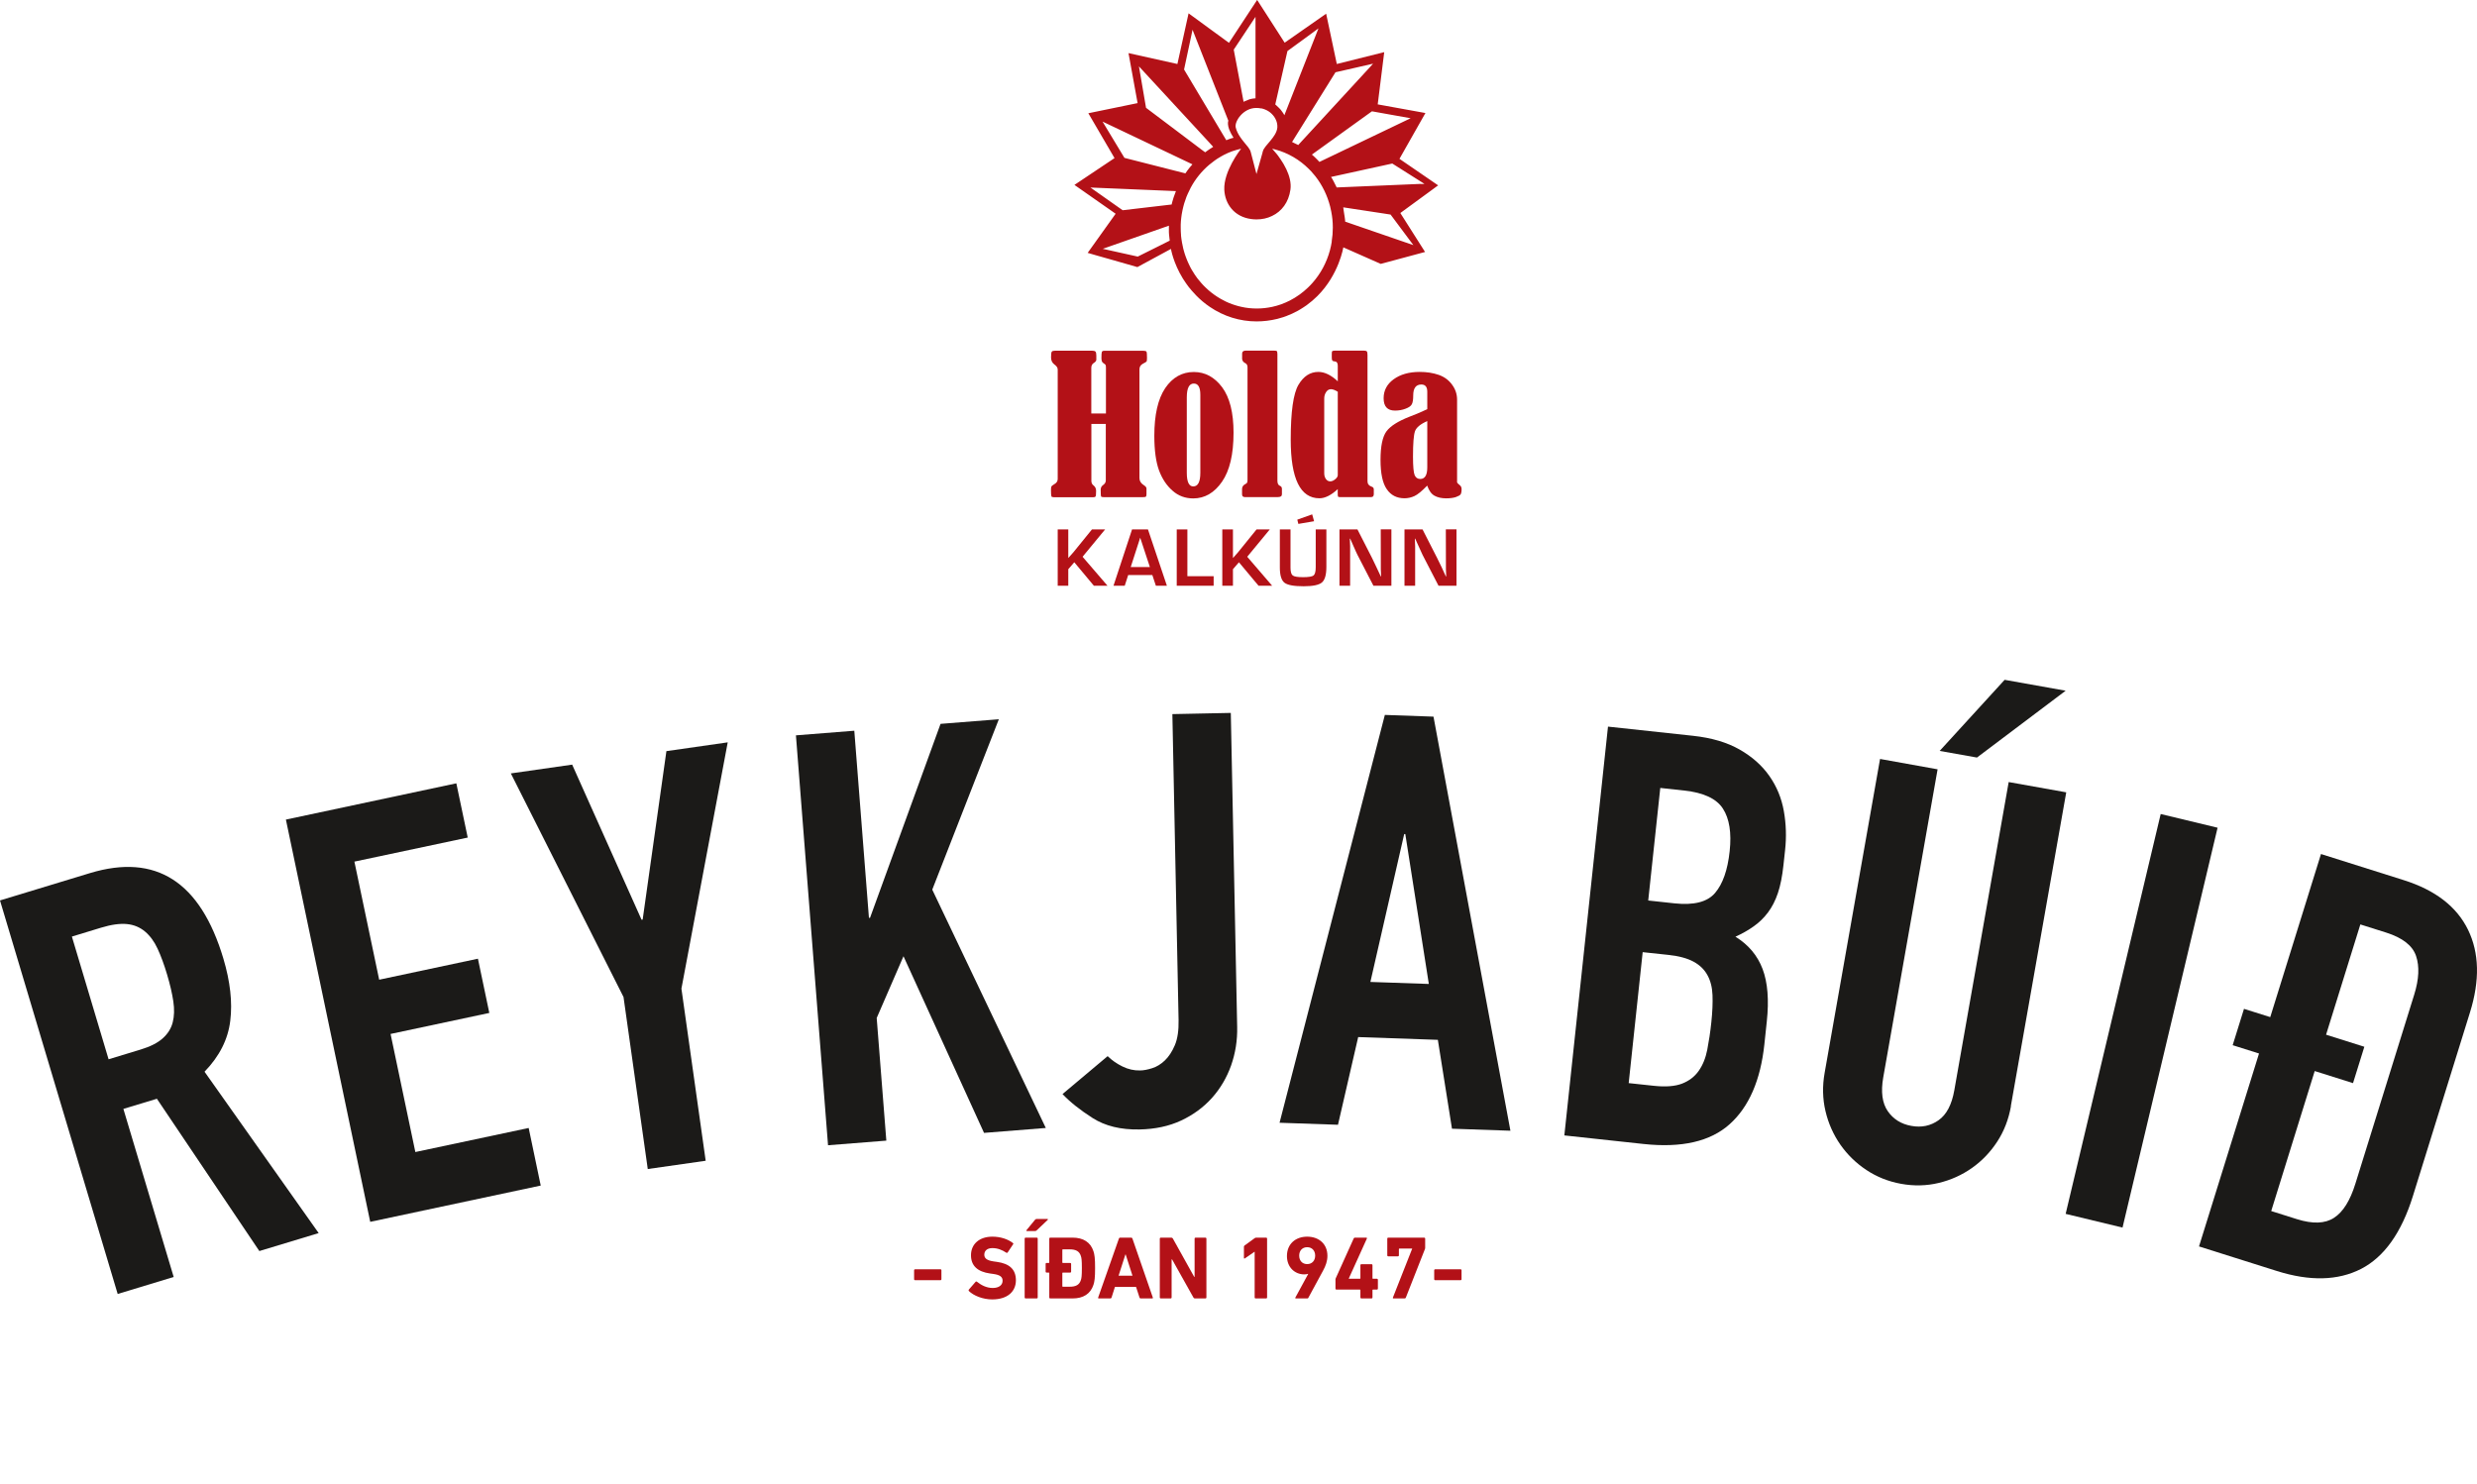 <svg xmlns="http://www.w3.org/2000/svg" width="237" height="142" viewBox="0 0 237 142" fill="none"><g clip-path="url(#clip0_1001_67)"><path d="M117.969 50.662V53.4L118.45 52.858L120.227 50.662H121.494L119.335 53.279L121.72 56.052H120.418L118.542 53.806L117.969 54.469V56.052H116.95V50.662H117.969Z" fill="#B31117"></path><path d="M102.214 50.662V53.4L102.696 52.858L104.479 50.662H105.739L103.58 53.279L105.966 56.052H104.663L102.788 53.806L102.214 54.469V56.052H101.202V50.662H102.214Z" fill="#B31117"></path><path d="M109.844 50.662H108.315L106.539 56.052H107.615L107.947 55.025H110.255L110.594 56.052H111.649L109.837 50.662H109.844ZM108.188 54.263L109.094 51.453L110.021 54.263H108.181H108.188Z" fill="#B31117"></path><path d="M113.609 50.662V55.139H116.122V56.052H112.59V50.662H113.609Z" fill="#B31117"></path><path d="M125.549 49.222L124.127 49.728L124.226 50.135L125.733 49.878L125.549 49.222ZM125.889 50.662V54.27C125.889 54.697 125.818 54.954 125.684 55.068C125.549 55.175 125.21 55.232 124.679 55.232C124.148 55.232 123.822 55.175 123.688 55.068C123.546 54.961 123.476 54.712 123.476 54.305V50.662H122.456V54.305C122.456 55.047 122.605 55.532 122.895 55.76C123.185 55.988 123.794 56.102 124.728 56.102C125.613 56.102 126.2 55.981 126.484 55.738C126.767 55.496 126.908 54.997 126.908 54.248V50.662H125.896H125.889Z" fill="#B31117"></path><path d="M133.129 50.662V56.052H131.41L129.881 53.093C129.81 52.944 129.683 52.687 129.527 52.316L129.357 51.931L129.187 51.546H129.152L129.166 51.903L129.18 52.252V52.958V56.052H128.161V50.662H129.881L131.275 53.393C131.395 53.635 131.537 53.935 131.7 54.277L131.905 54.712L132.11 55.154H132.146L132.131 54.804L132.117 54.455V53.756L132.11 50.655H133.129V50.662Z" fill="#B31117"></path><path d="M139.358 50.662V56.052H137.638L136.109 53.093C136.038 52.944 135.918 52.687 135.755 52.316L135.578 51.931L135.408 51.546H135.373L135.387 51.903L135.401 52.252V52.958V56.052H134.382V50.662H136.109L137.503 53.393C137.624 53.635 137.772 53.935 137.935 54.277L138.133 54.712L138.338 55.154H138.374L138.36 54.804L138.346 54.455V53.756L138.338 50.655H139.358V50.662Z" fill="#B31117"></path><path d="M104.437 39.569H105.817V35.198C105.817 35.056 105.803 34.963 105.782 34.92C105.753 34.877 105.683 34.821 105.576 34.749C105.449 34.685 105.385 34.521 105.385 34.264C105.385 33.944 105.399 33.744 105.428 33.673C105.456 33.601 105.534 33.566 105.668 33.566H109.398C109.561 33.566 109.66 33.594 109.696 33.658C109.731 33.715 109.745 33.915 109.745 34.25C109.745 34.45 109.731 34.571 109.688 34.607C109.653 34.642 109.533 34.714 109.342 34.813C109.129 34.928 109.023 35.106 109.023 35.348V45.743C109.023 46.014 109.151 46.235 109.391 46.392C109.596 46.52 109.696 46.634 109.696 46.741V47.29C109.696 47.411 109.674 47.483 109.646 47.518C109.611 47.561 109.511 47.575 109.342 47.575H105.591C105.463 47.575 105.385 47.554 105.357 47.511C105.329 47.461 105.314 47.254 105.314 46.869C105.314 46.677 105.385 46.527 105.541 46.42C105.718 46.292 105.803 46.149 105.803 45.978V40.567H104.423V46.028C104.423 46.221 104.501 46.363 104.649 46.47C104.798 46.591 104.876 46.762 104.876 46.983C104.876 47.297 104.854 47.468 104.819 47.518C104.784 47.561 104.713 47.582 104.614 47.582H100.827C100.707 47.582 100.629 47.554 100.601 47.504C100.573 47.447 100.558 47.247 100.558 46.884C100.558 46.712 100.573 46.605 100.601 46.548C100.629 46.499 100.714 46.434 100.841 46.356C101.082 46.228 101.202 46.057 101.202 45.843V35.355C101.202 35.191 101.096 35.027 100.884 34.877C100.672 34.721 100.565 34.493 100.565 34.207C100.565 33.901 100.587 33.715 100.636 33.651C100.686 33.587 100.792 33.559 100.962 33.559H104.493C104.649 33.559 104.755 33.587 104.812 33.644C104.869 33.701 104.897 33.83 104.897 34.029V34.435C104.883 34.535 104.812 34.635 104.685 34.714C104.508 34.813 104.416 34.97 104.416 35.198V39.569H104.437Z" fill="#B31117"></path><path d="M114.225 35.598C115.308 35.598 116.207 36.09 116.936 37.059C117.658 38.036 118.026 39.483 118.026 41.401C118.026 43.476 117.658 45.037 116.922 46.099C116.186 47.162 115.266 47.696 114.169 47.696C113.411 47.696 112.746 47.454 112.194 46.962C111.635 46.477 111.203 45.836 110.899 45.023C110.601 44.217 110.446 43.105 110.446 41.7C110.446 39.697 110.793 38.178 111.486 37.145C112.18 36.118 113.1 35.598 114.225 35.598ZM114.848 37.779C114.848 37.059 114.643 36.703 114.225 36.703C113.779 36.703 113.553 37.145 113.553 38.022V45.237C113.553 46.106 113.758 46.548 114.169 46.548C114.622 46.548 114.848 46.114 114.848 45.237V37.779Z" fill="#B31117"></path><path d="M118.847 34.264V33.829C118.847 33.644 118.967 33.551 119.208 33.551H121.869C122.011 33.551 122.103 33.566 122.152 33.587C122.195 33.615 122.223 33.708 122.223 33.879V46.007C122.223 46.27 122.308 46.434 122.478 46.498C122.598 46.548 122.655 46.641 122.655 46.798V47.297C122.655 47.482 122.527 47.568 122.265 47.568H119.109C118.932 47.568 118.84 47.482 118.84 47.304V46.805C118.84 46.598 118.932 46.449 119.109 46.349C119.222 46.292 119.293 46.242 119.321 46.192C119.349 46.142 119.363 46.049 119.363 45.907V35.148C119.363 34.949 119.286 34.806 119.13 34.742C118.932 34.642 118.84 34.485 118.84 34.264H118.847Z" fill="#B31117"></path><path d="M127.998 36.503V34.984C127.998 34.735 127.899 34.592 127.687 34.578C127.581 34.578 127.51 34.542 127.474 34.492C127.439 34.443 127.425 34.343 127.425 34.193V33.851C127.425 33.715 127.439 33.63 127.474 33.601C127.517 33.573 127.602 33.551 127.736 33.551H130.482C130.638 33.551 130.737 33.58 130.78 33.63C130.822 33.68 130.843 33.801 130.843 33.986V46.056C130.843 46.313 130.978 46.484 131.24 46.57C131.374 46.612 131.445 46.698 131.445 46.841V47.283C131.445 47.475 131.36 47.568 131.197 47.568H128.196C128.097 47.568 128.041 47.554 128.019 47.511C127.998 47.475 127.991 47.318 127.991 47.04C127.991 46.99 127.991 46.912 127.998 46.805C127.368 47.39 126.781 47.682 126.243 47.682C124.417 47.682 123.497 45.814 123.497 42.071C123.497 39.405 123.745 37.658 124.233 36.831C124.721 36.004 125.358 35.59 126.144 35.59C126.738 35.59 127.361 35.89 128.005 36.496L127.998 36.503ZM127.998 37.487C127.729 37.323 127.517 37.244 127.347 37.244C127.156 37.244 127 37.337 126.88 37.522C126.76 37.708 126.703 37.907 126.703 38.136V45.301C126.703 45.514 126.76 45.693 126.866 45.843C126.972 45.992 127.113 46.063 127.283 46.063C127.439 46.063 127.595 45.992 127.758 45.857C127.92 45.721 127.998 45.593 127.998 45.472V37.494V37.487Z" fill="#B31117"></path><path d="M136.562 39.162V37.487C136.562 37.023 136.371 36.795 135.996 36.795C135.479 36.795 135.217 37.145 135.217 37.843C135.217 38.235 135.175 38.52 135.083 38.684C134.998 38.856 134.793 38.998 134.481 39.112C134.17 39.233 133.837 39.291 133.476 39.291C132.747 39.291 132.386 38.898 132.386 38.107C132.386 37.366 132.705 36.76 133.342 36.296C133.979 35.833 134.807 35.59 135.833 35.59C136.505 35.59 137.107 35.683 137.645 35.868C138.183 36.054 138.615 36.367 138.933 36.809C139.259 37.244 139.414 37.729 139.414 38.257V46.17C139.428 46.213 139.513 46.299 139.676 46.434C139.789 46.52 139.846 46.648 139.846 46.812C139.846 47.04 139.811 47.204 139.754 47.304C139.69 47.397 139.535 47.482 139.294 47.568C139.053 47.646 138.742 47.689 138.374 47.689C137.928 47.689 137.553 47.603 137.256 47.44C136.958 47.276 136.725 46.955 136.555 46.47C136.052 46.99 135.649 47.325 135.338 47.468C135.026 47.611 134.708 47.682 134.382 47.682C133.653 47.682 133.087 47.397 132.691 46.819C132.287 46.242 132.089 45.308 132.089 44.003C132.089 42.698 132.28 41.793 132.655 41.28C133.03 40.773 133.759 40.31 134.849 39.882C135.536 39.618 136.116 39.376 136.562 39.155V39.162ZM136.562 40.296C135.904 40.581 135.515 40.909 135.387 41.265C135.26 41.629 135.196 42.435 135.196 43.704C135.196 44.63 135.253 45.222 135.352 45.465C135.458 45.707 135.635 45.835 135.89 45.835C136.336 45.835 136.562 45.465 136.562 44.73V40.303V40.296Z" fill="#B31117"></path><path d="M137.624 17.753L133.901 15.2L136.385 10.816L131.82 9.988L132.443 4.991L127.906 6.124L126.887 1.312L122.916 4.085L120.284 -0.007L117.587 4.099L113.723 1.276L112.654 6.124L107.976 5.083L108.846 9.867L104.133 10.837L106.638 15.129L102.802 17.695L106.744 20.454L104.069 24.198L104.854 24.426L106.539 24.903L108.825 25.559L112.038 23.82C112.038 23.82 112.243 25.131 113.178 26.657C113.277 26.807 113.376 26.964 113.482 27.113C113.645 27.349 113.822 27.584 114.027 27.812C114.161 27.969 114.303 28.119 114.452 28.276C114.827 28.661 115.258 29.031 115.754 29.366C117.077 30.272 118.642 30.757 120.22 30.757C120.885 30.757 121.55 30.678 122.216 30.514C122.407 30.464 122.591 30.414 122.782 30.35C122.874 30.315 122.973 30.286 123.065 30.25C123.433 30.115 123.801 29.944 124.169 29.744C124.353 29.644 124.53 29.53 124.707 29.416C124.806 29.352 124.912 29.281 125.004 29.217C125.195 29.074 125.372 28.939 125.549 28.789C125.726 28.639 125.882 28.489 126.038 28.34C128.118 26.272 128.529 23.67 128.529 23.67L132.11 25.253L136.35 24.112L134.064 20.512L133.986 20.383L137.164 18.059L137.617 17.724L137.624 17.753ZM127.425 23.121C127.404 23.264 127.375 23.399 127.347 23.542C127.319 23.677 127.283 23.812 127.248 23.955C126.929 25.139 126.349 26.201 125.578 27.071C125.443 27.227 125.302 27.37 125.153 27.513C124.636 28.012 124.049 28.432 123.412 28.76C123.15 28.896 122.874 29.01 122.591 29.117C122.308 29.217 122.018 29.302 121.72 29.366C121.246 29.466 120.758 29.523 120.255 29.523C119.753 29.523 119.264 29.473 118.79 29.366C118.585 29.324 118.38 29.267 118.174 29.202C118.075 29.167 117.976 29.131 117.877 29.103C117.778 29.067 117.679 29.024 117.58 28.988C117.389 28.91 117.198 28.817 117.021 28.718C116.929 28.668 116.837 28.618 116.745 28.568C116.653 28.518 116.568 28.461 116.476 28.404C116.271 28.276 116.079 28.133 115.895 27.99C115.704 27.841 115.527 27.684 115.358 27.52C115.209 27.384 115.074 27.235 114.94 27.085C114.841 26.964 114.735 26.85 114.643 26.729C114.607 26.693 114.579 26.65 114.551 26.614C114.466 26.508 114.388 26.393 114.31 26.272C114.296 26.251 114.289 26.236 114.275 26.215C114.183 26.08 114.098 25.937 114.013 25.794C113.921 25.631 113.836 25.474 113.765 25.31C113.687 25.146 113.609 24.982 113.546 24.811C113.51 24.725 113.475 24.64 113.447 24.554C113.383 24.369 113.319 24.19 113.27 23.998C113.248 23.919 113.227 23.841 113.206 23.756C113.164 23.57 113.128 23.392 113.093 23.206C113.057 22.993 113.022 22.779 113.001 22.558C113.001 22.536 113.001 22.515 113.001 22.494C112.98 22.265 112.972 22.037 112.972 21.809C112.972 21.702 112.972 21.595 112.972 21.481C112.98 21.267 112.994 21.053 113.022 20.84C113.036 20.733 113.05 20.626 113.064 20.526C113.086 20.39 113.114 20.248 113.142 20.112C113.192 19.891 113.241 19.677 113.305 19.463C113.369 19.257 113.44 19.05 113.517 18.843C113.56 18.744 113.595 18.644 113.645 18.544C113.737 18.344 113.829 18.152 113.928 17.959C114.381 17.111 114.99 16.369 115.704 15.763C115.867 15.628 116.03 15.499 116.2 15.378C116.285 15.314 116.377 15.257 116.455 15.2C116.575 15.129 116.688 15.05 116.808 14.986C116.9 14.936 116.985 14.886 117.077 14.836C117.205 14.765 117.346 14.701 117.474 14.644C117.743 14.523 118.026 14.423 118.309 14.345C118.458 14.302 118.599 14.266 118.748 14.23C118.649 14.359 117.063 16.405 117.141 18.152C117.205 19.528 118.097 20.747 119.717 20.961C119.88 20.982 120.05 20.996 120.22 20.996C120.758 20.996 121.26 20.889 121.706 20.668C122.633 20.233 123.299 19.357 123.468 18.152C123.56 17.496 123.369 16.811 123.079 16.198C123.008 16.049 122.931 15.899 122.846 15.756C122.817 15.713 122.789 15.664 122.768 15.621C122.683 15.485 122.598 15.35 122.52 15.236C122.435 15.107 122.357 14.993 122.279 14.893C122.251 14.858 122.223 14.822 122.202 14.794C122.152 14.73 122.103 14.672 122.053 14.616C121.918 14.451 121.812 14.33 121.756 14.273L121.713 14.23C121.812 14.252 121.918 14.273 122.011 14.302C123.235 14.63 124.339 15.278 125.231 16.17C125.309 16.241 125.379 16.319 125.45 16.391C125.592 16.548 125.726 16.704 125.861 16.875C126.512 17.71 126.993 18.686 127.269 19.763C127.312 19.927 127.347 20.091 127.375 20.248C127.474 20.747 127.524 21.253 127.524 21.781C127.524 22.23 127.489 22.665 127.418 23.092L127.425 23.121ZM112.512 18.287C112.512 18.287 112.406 18.565 112.293 18.886C112.194 19.164 112.102 19.57 112.102 19.57L107.417 20.119L104.331 17.945L112.512 18.287ZM113.447 16.548L113.418 16.59L107.586 15.107L105.491 11.635L113.963 15.664L114.091 15.728C114.091 15.728 113.985 15.849 113.857 15.999C113.822 16.041 113.786 16.077 113.751 16.127C113.744 16.141 113.737 16.155 113.723 16.17C113.673 16.234 113.624 16.305 113.574 16.362C113.574 16.362 113.567 16.384 113.56 16.391C113.51 16.462 113.468 16.519 113.44 16.555L113.447 16.548ZM123.192 4.877L124.672 3.8L126.151 2.716L122.888 11.029C122.888 11.029 122.888 11.029 122.881 11.015C122.881 11.015 122.867 10.987 122.86 10.972C122.824 10.915 122.782 10.83 122.711 10.737C122.69 10.716 122.676 10.687 122.655 10.659C122.619 10.609 122.584 10.559 122.548 10.516C122.541 10.509 122.534 10.502 122.527 10.488C122.513 10.473 122.506 10.466 122.492 10.452C122.456 10.416 122.428 10.381 122.4 10.352C122.18 10.131 122.018 9.996 122.018 9.996L123.185 4.877H123.192ZM120.673 10.366C120.807 10.395 120.942 10.438 121.062 10.488C121.303 10.587 121.515 10.73 121.685 10.901C122.046 11.258 122.244 11.728 122.216 12.177C122.216 12.177 122.216 12.191 122.216 12.199C122.145 13.111 120.991 13.895 120.836 14.459C120.829 14.48 120.821 14.508 120.814 14.53C120.8 14.58 120.793 14.63 120.779 14.68C120.765 14.722 120.758 14.772 120.737 14.822C120.652 15.136 120.524 15.585 120.22 16.654C120.22 16.654 119.838 15.165 119.668 14.537C119.597 14.252 119.307 13.938 118.995 13.56C118.882 13.418 118.762 13.268 118.656 13.104C118.472 12.833 118.316 12.534 118.231 12.191V12.184C118.104 11.628 118.953 10.302 120.241 10.331C120.397 10.331 120.538 10.352 120.68 10.381L120.673 10.366ZM118.047 4.748L120.128 1.611V9.411C120.128 9.411 120.008 9.411 119.845 9.439C119.781 9.447 119.71 9.461 119.632 9.482C119.597 9.489 119.555 9.504 119.519 9.518C119.208 9.625 119.01 9.732 118.988 9.746L118.047 4.763V4.748ZM114.105 2.852L117.53 11.557C117.53 11.557 117.509 11.6 117.495 11.692C117.488 11.785 117.481 11.921 117.523 12.099C117.537 12.177 117.559 12.256 117.594 12.348C117.601 12.363 117.608 12.384 117.615 12.398C117.637 12.462 117.665 12.527 117.7 12.591C117.729 12.662 117.764 12.733 117.806 12.812C117.842 12.876 118.026 13.182 118.026 13.182C117.962 13.197 117.934 13.204 117.891 13.218C117.87 13.225 117.849 13.232 117.821 13.239C117.806 13.239 117.792 13.247 117.771 13.254C117.75 13.254 117.729 13.268 117.707 13.275C117.672 13.289 117.629 13.304 117.587 13.318C117.46 13.361 117.332 13.418 117.332 13.418L116.922 12.733L113.291 6.652L114.105 2.838V2.852ZM108.974 6.352L115.69 13.624L116.079 14.052C116.079 14.052 116.009 14.095 115.754 14.259C115.719 14.28 115.69 14.302 115.662 14.323C115.598 14.366 115.549 14.402 115.499 14.437C115.485 14.451 115.464 14.459 115.45 14.473C115.4 14.508 115.365 14.537 115.343 14.551C115.329 14.566 115.322 14.566 115.315 14.573H115.308L114.968 14.323L112.484 12.448L109.653 10.316L108.974 6.352ZM126.25 15.499H126.243C126.243 15.499 126.229 15.478 126.222 15.471C126.215 15.464 126.2 15.45 126.186 15.435C126.165 15.407 126.13 15.371 126.094 15.336C126.073 15.314 126.052 15.293 126.031 15.271C126.009 15.25 125.988 15.229 125.967 15.207C125.946 15.186 125.924 15.165 125.896 15.136C125.832 15.079 125.776 15.029 125.733 14.979C125.684 14.936 125.634 14.901 125.606 14.865C125.585 14.844 125.563 14.829 125.549 14.815C125.535 14.815 125.528 14.801 125.528 14.801H125.521V14.794L125.698 14.665L131.268 10.652L132.974 10.958L134.97 11.315L126.278 15.478L126.25 15.492V15.499ZM128.706 21.217C128.706 21.217 128.706 21.196 128.706 21.16C128.706 21.125 128.699 21.068 128.692 21.011C128.685 20.918 128.671 20.804 128.649 20.683C128.642 20.647 128.635 20.604 128.628 20.569C128.621 20.54 128.614 20.512 128.614 20.476C128.607 20.447 128.6 20.412 128.6 20.383C128.586 20.319 128.579 20.255 128.571 20.198C128.543 20.02 128.522 19.877 128.522 19.841L132.457 20.44L133.052 20.533L135.231 23.456L128.706 21.21V21.217ZM135.96 17.596L127.892 17.938C127.892 17.938 127.85 17.845 127.807 17.76C127.786 17.71 127.75 17.645 127.715 17.581C127.68 17.517 127.651 17.453 127.616 17.382C127.552 17.261 127.496 17.168 127.46 17.096C127.432 17.047 127.411 17.011 127.389 16.99C127.375 16.961 127.361 16.947 127.354 16.94V16.933L133.214 15.649L136.293 17.596L135.975 17.61L135.96 17.596ZM131.381 6.089L131.098 6.402L124.558 13.503L124.212 13.881C124.212 13.881 124.212 13.881 124.205 13.881C124.205 13.881 124.19 13.867 124.176 13.86C124.169 13.853 124.155 13.845 124.141 13.838C124.12 13.824 124.098 13.817 124.063 13.803C124.028 13.781 123.978 13.76 123.914 13.731C123.716 13.624 123.624 13.589 123.624 13.589L123.957 13.054L127.779 6.916L129.499 6.524L131.395 6.089H131.381ZM105.527 23.805L111.84 21.595C111.84 21.595 111.84 21.93 111.84 22.215C111.84 22.28 111.84 22.365 111.854 22.444C111.861 22.551 111.875 22.665 111.89 22.772C111.89 22.793 111.89 22.822 111.897 22.843C111.904 22.921 111.911 22.985 111.918 23.014V23.028L110.906 23.535L108.86 24.554L105.52 23.812L105.527 23.805Z" fill="#B31117"></path><path d="M87.546 122.507H89.992C90.043 122.507 90.076 122.473 90.076 122.422V121.549C90.076 121.498 90.043 121.464 89.992 121.464H87.546C87.495 121.464 87.461 121.498 87.461 121.549V122.422C87.461 122.473 87.495 122.507 87.546 122.507Z" fill="#B31117"></path><path d="M94.934 124.347C96.429 124.347 97.202 123.568 97.202 122.516C97.202 121.464 96.573 120.916 95.384 120.754L95.078 120.711C94.416 120.617 94.178 120.403 94.178 120.069C94.178 119.701 94.441 119.436 94.951 119.436C95.427 119.436 95.851 119.59 96.293 119.881C96.335 119.907 96.378 119.898 96.412 119.855L96.93 119.077C96.972 119.017 96.964 118.983 96.913 118.948C96.429 118.572 95.715 118.341 94.951 118.341C93.702 118.341 92.904 119.051 92.904 120.12C92.904 121.147 93.558 121.703 94.73 121.866L95.036 121.909C95.724 122.003 95.928 122.217 95.928 122.559C95.928 122.969 95.588 123.252 94.985 123.252C94.373 123.252 93.855 122.961 93.473 122.653C93.431 122.619 93.38 122.619 93.346 122.661L92.7 123.406C92.658 123.457 92.675 123.517 92.709 123.551C93.159 123.987 94.034 124.347 94.934 124.347Z" fill="#B31117"></path><path d="M98.04 124.167C98.04 124.218 98.074 124.253 98.125 124.253H99.204C99.255 124.253 99.288 124.218 99.288 124.167V118.521C99.288 118.469 99.255 118.435 99.204 118.435H98.125C98.074 118.435 98.04 118.469 98.04 118.521V124.167ZM99.042 117.802C99.11 117.802 99.144 117.785 99.204 117.725L100.248 116.733C100.291 116.69 100.257 116.647 100.206 116.647H99.187C99.11 116.647 99.068 116.681 99.025 116.733L98.218 117.716C98.184 117.759 98.201 117.802 98.252 117.802H99.042Z" fill="#B31117"></path><path d="M102.629 124.253C103.64 124.253 104.345 123.816 104.625 122.944C104.727 122.619 104.778 122.294 104.778 121.344C104.778 120.394 104.727 120.069 104.625 119.744C104.345 118.871 103.64 118.435 102.629 118.435H100.48C100.43 118.435 100.396 118.469 100.396 118.521V120.805C100.396 120.839 100.379 120.856 100.345 120.856H100.132C100.081 120.856 100.047 120.89 100.047 120.942V121.695C100.047 121.746 100.081 121.78 100.132 121.78H100.345C100.379 121.78 100.396 121.797 100.396 121.832V124.167C100.396 124.218 100.43 124.253 100.48 124.253H102.629ZM102.349 123.132H101.695C101.661 123.132 101.644 123.115 101.644 123.081V121.832C101.644 121.797 101.661 121.78 101.695 121.78H102.4C102.451 121.78 102.485 121.746 102.485 121.695V120.942C102.485 120.89 102.451 120.856 102.4 120.856H101.695C101.661 120.856 101.644 120.839 101.644 120.805V119.607C101.644 119.573 101.661 119.556 101.695 119.556H102.349C102.927 119.556 103.275 119.727 103.419 120.197C103.479 120.369 103.513 120.591 103.513 121.344C103.513 122.097 103.479 122.319 103.419 122.49C103.275 122.961 102.927 123.132 102.349 123.132Z" fill="#B31117"></path><path d="M105.072 124.167C105.055 124.218 105.072 124.253 105.131 124.253H106.244C106.303 124.253 106.337 124.227 106.354 124.167L106.677 123.149H108.698L109.029 124.167C109.046 124.227 109.08 124.253 109.14 124.253H110.244C110.303 124.253 110.32 124.218 110.303 124.167L108.35 118.521C108.333 118.469 108.299 118.435 108.239 118.435H107.169C107.11 118.435 107.076 118.469 107.059 118.521L105.072 124.167ZM107.025 122.08L107.679 120.043H107.704L108.358 122.08H107.025Z" fill="#B31117"></path><path d="M110.97 124.167C110.97 124.218 111.004 124.253 111.055 124.253H112.015C112.066 124.253 112.1 124.218 112.1 124.167V120.514H112.143L114.189 124.167C114.223 124.227 114.266 124.253 114.334 124.253H115.344C115.395 124.253 115.429 124.218 115.429 124.167V118.521C115.429 118.469 115.395 118.435 115.344 118.435H114.385C114.334 118.435 114.3 118.469 114.3 118.521V122.182H114.257L112.219 118.521C112.185 118.461 112.134 118.435 112.075 118.435H111.055C111.004 118.435 110.97 118.469 110.97 118.521V124.167Z" fill="#B31117"></path><path d="M120.046 124.167C120.046 124.218 120.08 124.253 120.131 124.253H121.15C121.201 124.253 121.235 124.218 121.235 124.167V118.521C121.235 118.469 121.201 118.435 121.15 118.435H120.199C120.14 118.435 120.089 118.452 120.046 118.486L119.078 119.188C119.036 119.222 119.019 119.256 119.019 119.308V120.369C119.019 120.437 119.061 120.454 119.112 120.42L120.029 119.787H120.046V124.167Z" fill="#B31117"></path><path d="M123.942 124.167C123.916 124.218 123.933 124.253 124.001 124.253H125.08C125.139 124.253 125.156 124.244 125.182 124.193L126.583 121.609C126.855 121.113 127.008 120.668 127.008 120.172C127.008 119.025 126.175 118.341 125.071 118.341C123.976 118.341 123.135 119.025 123.135 120.197C123.135 121.267 123.882 121.951 124.791 121.951C124.944 121.951 125.088 121.926 125.148 121.9L125.165 121.917L123.942 124.167ZM125.071 120.967C124.604 120.967 124.307 120.634 124.307 120.155C124.307 119.684 124.604 119.35 125.071 119.35C125.538 119.35 125.836 119.684 125.836 120.155C125.836 120.634 125.538 120.967 125.071 120.967Z" fill="#B31117"></path><path d="M127.863 123.406H130.113C130.147 123.406 130.164 123.423 130.164 123.457V124.167C130.164 124.218 130.198 124.253 130.249 124.253H131.234C131.285 124.253 131.319 124.218 131.319 124.167V123.457C131.319 123.423 131.336 123.406 131.37 123.406H131.752C131.803 123.406 131.837 123.371 131.837 123.32V122.456C131.837 122.405 131.803 122.371 131.752 122.371H131.37C131.336 122.371 131.319 122.353 131.319 122.319V121.062C131.319 121.01 131.285 120.976 131.234 120.976H130.249C130.198 120.976 130.164 121.01 130.164 121.062V122.319C130.164 122.353 130.147 122.371 130.113 122.371H129.052V122.345L130.784 118.521C130.801 118.469 130.784 118.435 130.725 118.435H129.646C129.587 118.435 129.553 118.452 129.527 118.503L127.795 122.345C127.778 122.379 127.778 122.413 127.778 122.448V123.32C127.778 123.371 127.812 123.406 127.863 123.406Z" fill="#B31117"></path><path d="M133.278 124.159C133.253 124.218 133.278 124.253 133.329 124.253H134.391C134.45 124.253 134.484 124.236 134.51 124.176L136.344 119.513C136.353 119.487 136.361 119.453 136.361 119.41V118.521C136.361 118.469 136.327 118.435 136.276 118.435H132.82C132.769 118.435 132.735 118.469 132.735 118.521V120.138C132.735 120.189 132.769 120.223 132.82 120.223H133.763C133.813 120.223 133.847 120.189 133.847 120.138V119.53C133.847 119.496 133.864 119.479 133.898 119.479H135.113V119.504L133.278 124.159Z" fill="#B31117"></path><path d="M137.31 122.507H139.756C139.807 122.507 139.841 122.473 139.841 122.422V121.549C139.841 121.498 139.807 121.464 139.756 121.464H137.31C137.259 121.464 137.225 121.498 137.225 121.549V122.422C137.225 122.473 137.259 122.507 137.31 122.507Z" fill="#B31117"></path><path d="M0 86.167L8.613 83.55C14.919 81.639 19.173 84.363 21.374 91.735C22.025 93.924 22.252 95.906 22.032 97.681C21.82 99.456 20.999 101.082 19.57 102.557L30.49 118L24.814 119.718L15.012 105.145L11.805 106.115L16.618 122.199L11.26 123.825L0 86.167ZM10.39 101.367L13.44 100.44C14.389 100.155 15.097 99.791 15.578 99.356C16.059 98.921 16.378 98.415 16.526 97.831C16.675 97.246 16.696 96.576 16.583 95.82C16.47 95.064 16.271 94.209 15.988 93.26C15.705 92.305 15.401 91.485 15.082 90.794C14.764 90.102 14.36 89.553 13.872 89.14C13.384 88.733 12.81 88.491 12.138 88.427C11.466 88.363 10.645 88.477 9.661 88.776L6.879 89.624L10.39 101.367Z" fill="#1B1A18"></path><path d="M27.348 78.431L43.662 74.959L44.752 80.15L33.909 82.452L36.28 93.752L45.728 91.742L46.818 96.932L37.37 98.943L39.741 110.243L50.584 107.94L51.737 113.451L35.423 116.923L27.355 78.431H27.348Z" fill="#1B1A18"></path><path d="M59.657 95.407L48.878 74.011L54.745 73.17L61.384 88.013L61.49 87.999L63.762 71.879L69.629 71.038L65.199 94.608L67.52 111.077L61.978 111.869L59.657 95.4V95.407Z" fill="#1B1A18"></path><path d="M76.162 70.368L81.739 69.926L83.14 87.828H83.246L89.992 69.27L95.569 68.828L89.199 85.133L100.063 107.94L94.153 108.411L86.446 91.507L83.883 97.417L84.804 109.152L79.227 109.594L76.155 70.375L76.162 70.368Z" fill="#1B1A18"></path><path d="M118.373 98.273C118.401 99.563 118.203 100.789 117.792 101.959C117.375 103.128 116.766 104.162 115.959 105.067C115.152 105.965 114.169 106.685 113.015 107.227C111.854 107.769 110.524 108.054 109.03 108.083C107.24 108.118 105.739 107.755 104.536 106.985C103.333 106.215 102.377 105.452 101.662 104.696L105.98 101.067C106.39 101.467 106.864 101.795 107.402 102.058C107.94 102.322 108.499 102.451 109.087 102.436C109.412 102.436 109.802 102.358 110.233 102.222C110.672 102.087 111.076 101.837 111.451 101.481C111.826 101.124 112.144 100.64 112.406 100.027C112.668 99.413 112.788 98.608 112.767 97.617L112.173 68.336L117.764 68.222L118.373 98.28V98.273Z" fill="#1B1A18"></path><path d="M132.499 68.414L137.157 68.578L144.517 108.204L138.926 108.011L137.574 99.506L129.952 99.242L128.019 107.634L122.428 107.441L132.499 68.429V68.414ZM134.467 79.814H134.354L131.119 93.966L136.711 94.159L134.46 79.814H134.467Z" fill="#1B1A18"></path><path d="M153.86 69.534L161.985 70.411C163.768 70.603 165.255 71.045 166.451 71.73C167.647 72.414 168.595 73.255 169.296 74.26C169.997 75.259 170.457 76.378 170.676 77.604C170.895 78.831 170.938 80.085 170.796 81.369L170.641 82.794C170.527 83.857 170.35 84.748 170.11 85.461C169.869 86.174 169.558 86.787 169.168 87.308C168.779 87.828 168.333 88.263 167.81 88.634C167.293 89.004 166.705 89.339 166.047 89.639C167.293 90.402 168.156 91.436 168.645 92.726C169.133 94.016 169.268 95.692 169.048 97.745L168.815 99.941C168.447 103.384 167.335 105.93 165.488 107.584C163.641 109.238 160.895 109.865 157.257 109.473L149.677 108.653L153.853 69.534H153.86ZM155.841 103.648L158.241 103.905C159.366 104.026 160.265 103.955 160.937 103.698C161.61 103.434 162.14 103.035 162.53 102.479C162.919 101.93 163.195 101.253 163.351 100.454C163.506 99.656 163.641 98.779 163.74 97.831C163.846 96.84 163.881 95.977 163.853 95.228C163.825 94.487 163.662 93.845 163.365 93.311C163.075 92.776 162.629 92.348 162.041 92.027C161.447 91.706 160.647 91.485 159.628 91.378L157.172 91.115L155.834 103.641L155.841 103.648ZM157.71 86.174L160.215 86.445C162.07 86.644 163.365 86.317 164.101 85.447C164.837 84.584 165.304 83.251 165.495 81.454C165.686 79.693 165.467 78.339 164.851 77.383C164.235 76.428 163.004 75.85 161.15 75.651L158.856 75.401L157.703 86.167L157.71 86.174Z" fill="#1B1A18"></path><path d="M192.411 105.851C192.185 107.12 191.746 108.254 191.088 109.259C190.43 110.264 189.623 111.106 188.667 111.776C187.712 112.446 186.657 112.924 185.489 113.202C184.329 113.48 183.133 113.508 181.908 113.287C180.684 113.066 179.572 112.624 178.575 111.961C177.577 111.298 176.749 110.485 176.076 109.523C175.411 108.56 174.937 107.498 174.661 106.322C174.385 105.145 174.356 103.926 174.583 102.657L179.884 72.628L185.39 73.619L180.188 103.106C179.948 104.482 180.089 105.559 180.62 106.329C181.151 107.099 181.908 107.569 182.878 107.741C183.847 107.919 184.718 107.741 185.482 107.199C186.247 106.664 186.749 105.709 186.99 104.326L192.192 74.838L197.698 75.822L192.397 105.851H192.411ZM191.81 65.056L197.642 66.097L189.156 72.492L185.588 71.858L191.803 65.056H191.81Z" fill="#1B1A18"></path><path d="M206.736 77.897L212.179 79.208L203.084 117.472L197.642 116.16L206.736 77.897Z" fill="#1B1A18"></path><path d="M216.135 100.811L213.623 100.019L214.706 96.54L217.218 97.332L222.073 81.725L229.979 84.22C233.015 85.176 235.068 86.766 236.144 88.976C237.219 91.186 237.283 93.824 236.328 96.882L230.871 114.442C229.781 117.957 228.125 120.281 225.917 121.422C223.701 122.556 221.012 122.627 217.834 121.622L210.402 119.276L216.142 100.818L216.135 100.811ZM222.555 99.014L226.221 100.169L225.138 103.648L221.472 102.493L217.31 115.89L219.773 116.667C221.274 117.137 222.456 117.102 223.319 116.538C224.183 115.982 224.862 114.891 225.364 113.273L230.991 95.186C231.451 93.71 231.508 92.476 231.168 91.478C230.828 90.48 229.873 89.739 228.302 89.24L225.839 88.463L222.562 99.007L222.555 99.014Z" fill="#1B1A18"></path></g><defs><clipPath id="clip0_1001_67"><rect width="237" height="141.044" fill="white"></rect></clipPath></defs></svg>